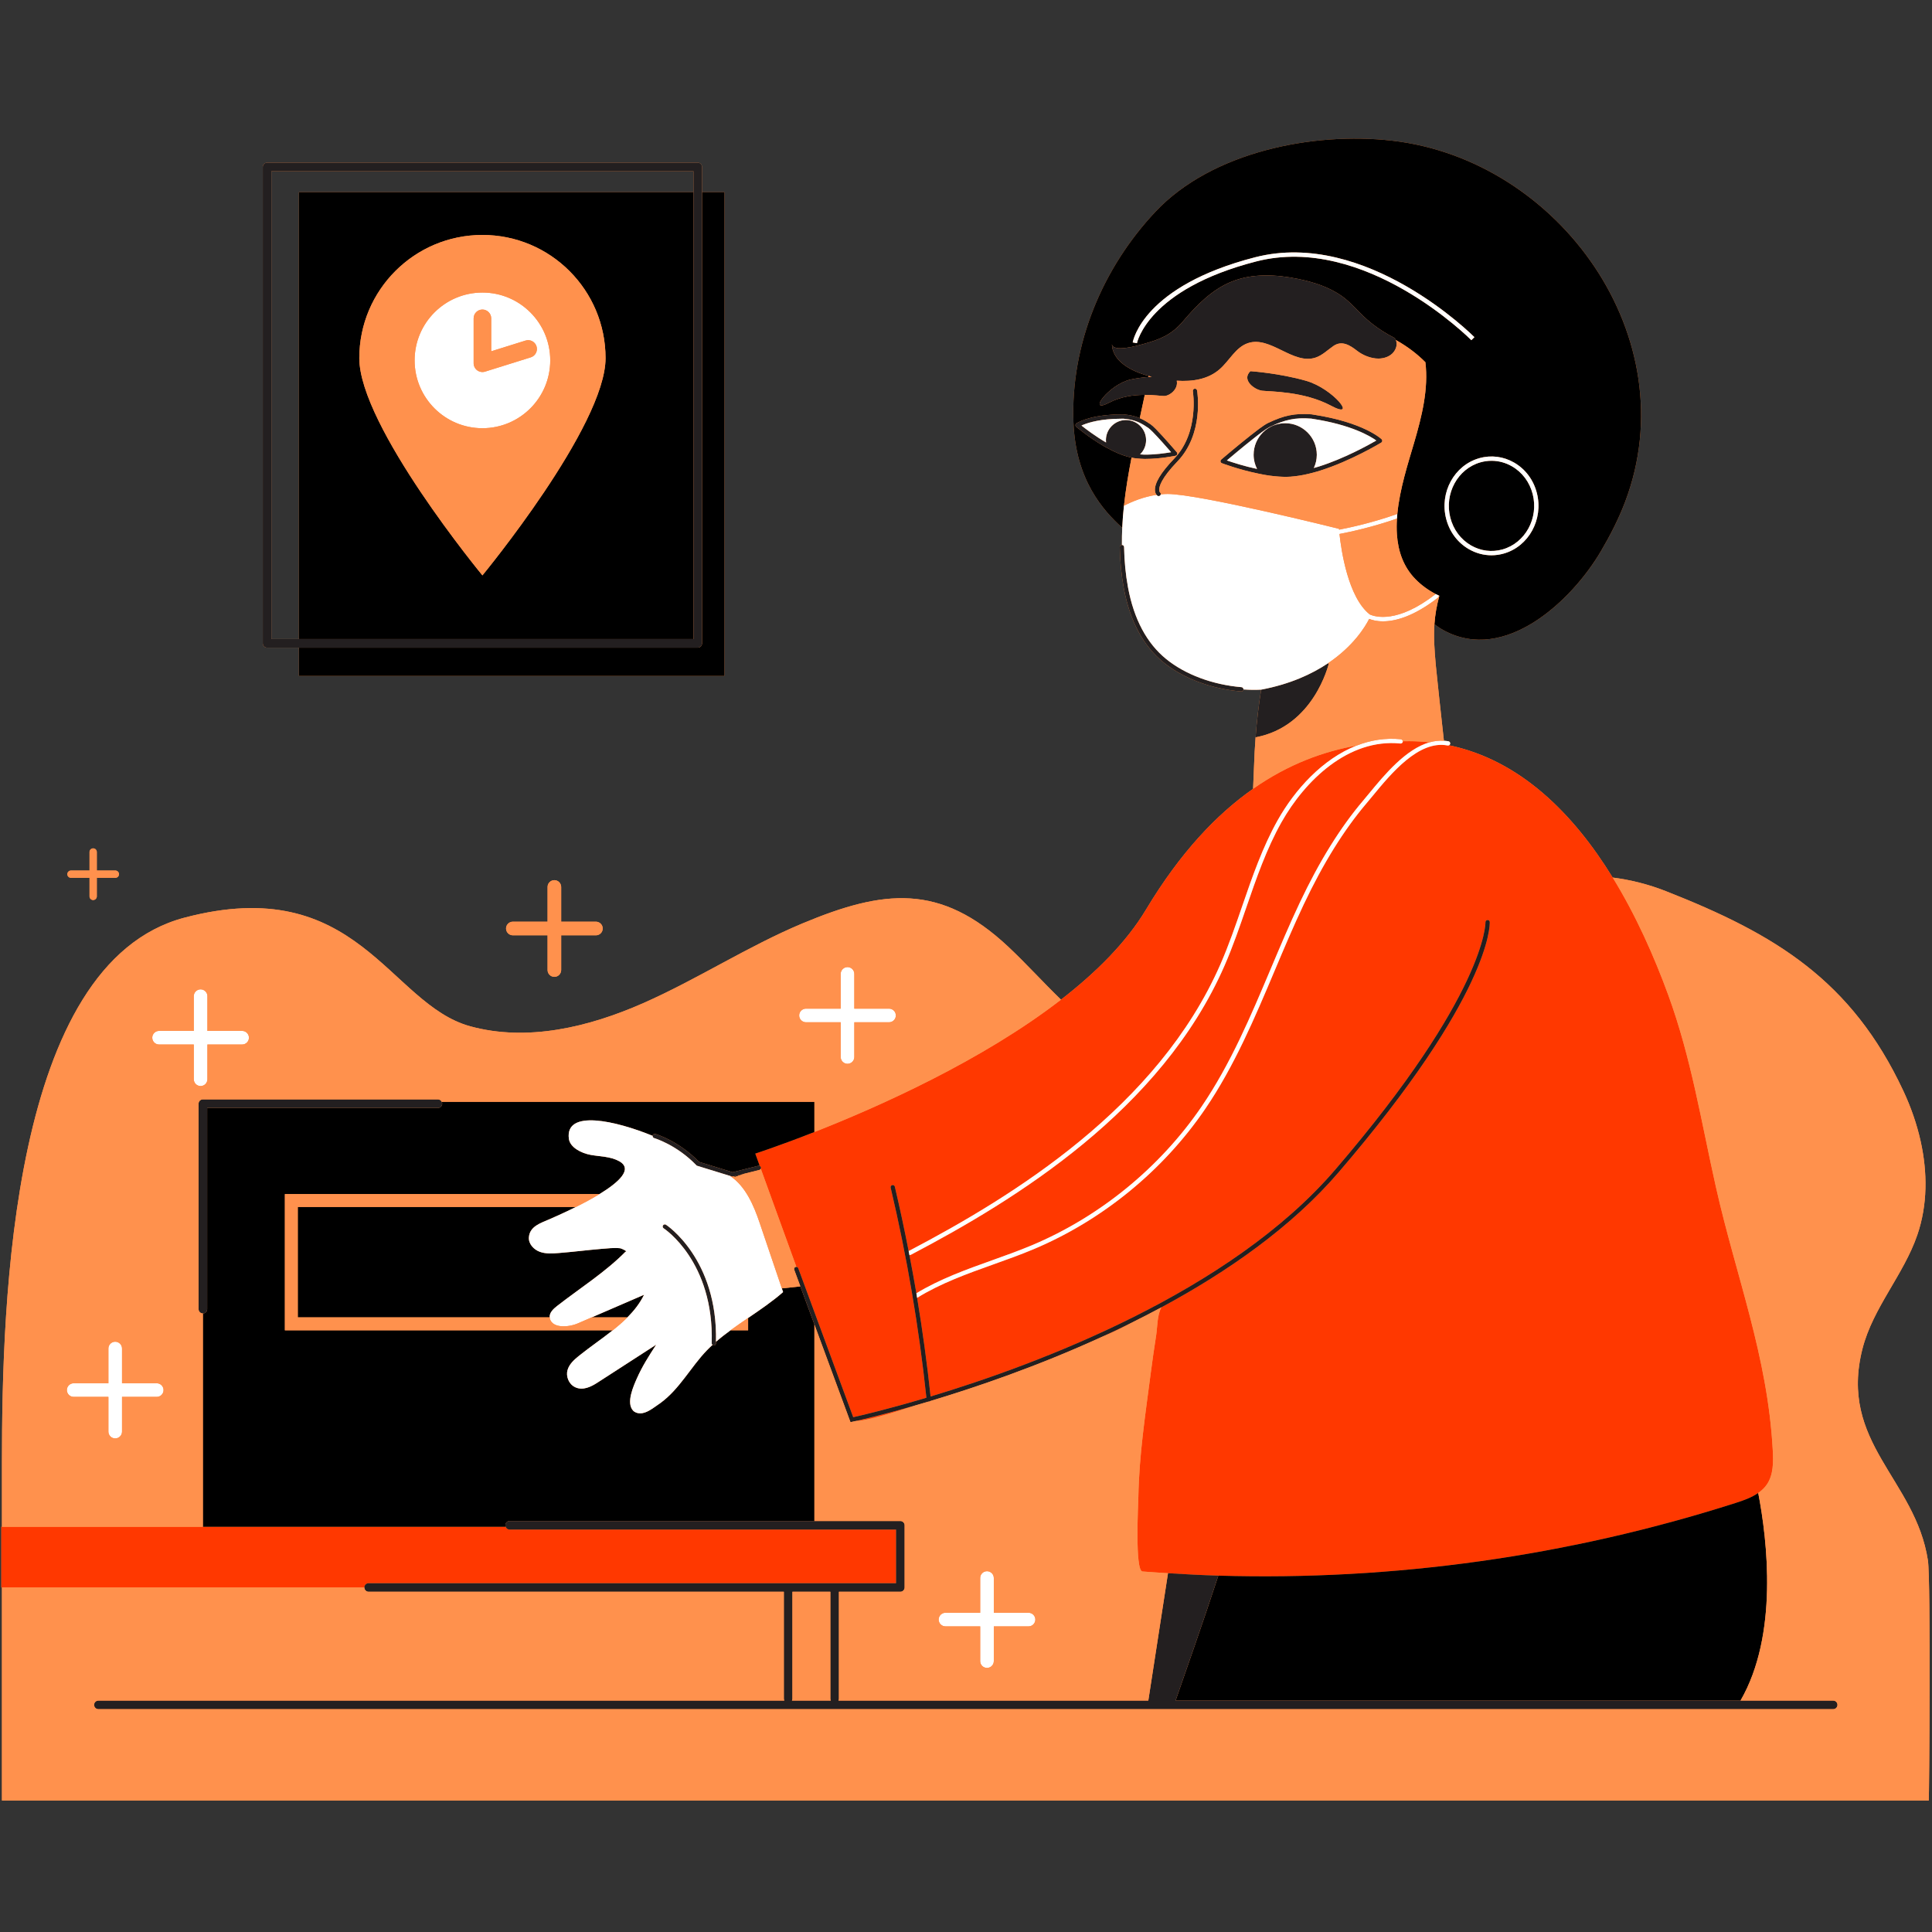 <svg xmlns="http://www.w3.org/2000/svg" xmlns:xlink="http://www.w3.org/1999/xlink" width="1080" zoomAndPan="magnify" viewBox="0 0 810 810" height="1080" preserveAspectRatio="xMidYMid meet" version="1.0"><rect x="0" y="0" width="810" height="810" fill="#333333" stroke="none"/><defs><clipPath id="id1"><path d="M 0 58 L 809 58 L 809 754.977 L 0 754.977 Z M 0 58 " clip-rule="nonzero"/></clipPath><clipPath id="id2"><path d="M 0 98 L 809 98 L 809 754.977 L 0 754.977 Z M 0 98 " clip-rule="nonzero"/></clipPath></defs><path fill="#ff914d" d="M 111.977 271.531 L 125.316 271.531 L 125.316 283.402 L 303.73 283.402 L 303.73 80.559 L 294.344 80.559 L 294.344 70.008 C 294.344 69.012 293.535 68.203 292.543 68.203 L 111.977 68.203 C 110.98 68.203 110.176 69.012 110.176 70.008 L 110.176 269.73 C 110.176 270.727 110.98 271.531 111.977 271.531 Z M 113.777 71.809 L 290.742 71.809 L 290.742 80.559 L 125.32 80.559 L 125.32 267.93 L 113.777 267.93 Z M 113.777 71.809 " fill-opacity="1" fill-rule="nonzero"/><path fill="#ff914d" d="M 232.426 409.551 C 234.004 409.551 235.277 408.27 235.277 406.695 L 235.277 392.133 L 249.836 392.133 C 251.414 392.133 252.691 390.855 252.691 389.277 C 252.691 387.703 251.41 386.422 249.836 386.422 L 235.277 386.422 L 235.277 371.863 C 235.277 370.285 234 369.008 232.426 369.008 C 230.848 369.008 229.57 370.285 229.57 371.863 L 229.57 386.422 L 215.012 386.422 C 213.434 386.422 212.16 387.703 212.16 389.277 C 212.16 390.855 213.438 392.133 215.012 392.133 L 229.57 392.133 L 229.57 406.695 C 229.57 408.273 230.848 409.551 232.426 409.551 Z M 232.426 409.551 " fill-opacity="1" fill-rule="nonzero"/><g clip-path="url(#id1)"><path fill="#ff914d" d="M 808.289 654.227 C 803.09 620.074 770.723 604.914 780.879 565.359 C 785.273 548.254 798.105 534.48 803.84 517.773 C 808.168 505.164 808.145 491.57 805.242 478.477 C 803.629 471.199 801.125 464.074 797.984 457.363 C 776.266 410.945 744.285 391.645 698.402 373.617 C 690.984 370.699 683.547 368.867 676.129 367.922 C 659.766 341.316 637.43 318.68 607.5 312.461 C 607.742 312.34 607.934 312.125 607.992 311.84 C 608.086 311.352 607.766 310.879 607.277 310.785 C 606.637 310.66 606.004 310.609 605.367 310.562 C 604.227 300.586 602.211 281.484 602 279.188 C 601.363 272.277 601.023 266.965 601.387 261.711 C 602.574 262.613 603.812 263.461 605.168 264.207 C 631.051 278.43 659.105 251.625 671.105 231.254 C 675.043 224.574 678.605 217.652 681.352 210.398 C 707.355 141.703 653.832 66.988 583.559 58.969 C 550.461 55.191 508.074 63.691 484.52 88.672 C 462.25 112.285 448.824 144.375 450.051 177.023 C 450.961 201.176 462.422 213.961 470.508 221.277 C 470.398 223.68 470.355 226.082 470.379 228.477 C 470.375 228.477 470.367 228.473 470.363 228.473 C 469.867 228.48 469.469 228.891 469.48 229.387 C 469.586 235.41 470.156 241.223 471.172 246.652 C 473.723 260.371 479.316 270.82 487.805 277.707 C 496.035 284.406 507.902 288.844 520.355 289.887 C 520.379 289.891 520.402 289.891 520.43 289.891 C 520.895 289.891 521.289 289.539 521.328 289.066 C 521.328 289.062 521.324 289.059 521.324 289.055 C 523.848 289.23 526.34 289.262 528.754 289.137 C 527.672 295.711 526.914 302.43 526.41 309.133 C 526.105 313.133 525.887 317.133 525.762 321.098 C 525.723 322.18 525.523 326.918 525.363 330.719 C 510.191 341.348 494.863 357.367 480.445 381.398 C 472.25 395.062 459.574 407.707 444.832 419.117 C 437.32 411.855 430.285 404.02 422.652 396.871 C 394.195 370.219 370.484 372.941 336.523 387.113 C 313.535 396.711 292.512 410.5 269.719 420.559 C 246.926 430.617 221.125 436.863 197.102 430.266 C 162.938 420.883 150.023 365.504 77.281 384.754 C 4.539 404.004 0.82 545.68 0.82 613.066 C 0.82 615.121 0.82 625.656 0.82 640.121 L 0.566 640.121 L 0.566 665.559 L 0.82 665.559 C 0.82 706 0.82 754.879 0.82 754.879 C 1.02 754.879 808.621 754.879 808.633 754.879 C 808.824 754.879 809.516 662.293 808.289 654.227 Z M 808.289 654.227 " fill-opacity="1" fill-rule="nonzero"/></g><path fill="#ff914d" d="M 29.762 368.031 L 37.535 368.031 L 37.535 375.809 C 37.535 376.652 38.219 377.336 39.059 377.336 C 39.902 377.336 40.586 376.652 40.586 375.809 L 40.586 368.031 L 48.359 368.031 C 49.203 368.031 49.887 367.348 49.887 366.508 C 49.887 365.664 49.203 364.98 48.359 364.98 L 40.586 364.98 L 40.586 357.203 C 40.586 356.359 39.902 355.68 39.059 355.68 C 38.219 355.68 37.535 356.359 37.535 357.203 L 37.535 364.98 L 29.762 364.98 C 28.918 364.98 28.234 365.664 28.234 366.508 C 28.234 367.348 28.918 368.031 29.762 368.031 Z M 29.762 368.031 " fill-opacity="1" fill-rule="nonzero"/><path fill="#ff3800" d="M 606.934 312.551 C 607.133 312.59 607.324 312.543 607.5 312.457 C 637.43 318.68 659.766 341.316 676.129 367.918 C 685.91 383.82 693.566 401.125 699.43 417.18 C 709.082 443.602 713.281 470.41 719.398 497.641 C 727.766 534.898 741.125 568.52 743.238 608.031 C 743.5 612.961 743.547 618.277 740.777 622.363 C 739.805 623.805 738.551 624.957 737.145 625.934 C 734.367 627.863 730.965 629.066 727.699 630.113 C 657.816 652.461 584.117 662.777 510.789 660.59 C 503.746 660.379 496.715 660.016 489.684 659.574 C 486.117 659.352 482.551 659.137 478.988 658.855 C 475.73 658.598 477.219 630.121 477.27 627.434 C 477.574 610.199 480.164 593.285 482.391 576.145 C 483.102 570.688 483.883 565.246 484.73 559.812 C 485.242 556.555 485.145 551.094 486.957 548.098 C 514.68 533.176 541.512 514.457 561.227 491.492 C 625.141 417.047 624.637 387.793 624.586 386.586 C 624.566 386.09 624.211 385.723 623.652 385.723 C 623.156 385.746 622.77 386.164 622.785 386.66 C 622.797 386.949 623.125 416.629 559.859 490.32 C 515.668 541.793 435.352 571.863 390.148 585.484 C 388.684 571.688 386.793 557.871 384.508 544.117 C 394.395 538.004 405.594 533.996 416.434 530.125 C 422.023 528.133 427.801 526.066 433.355 523.73 C 462.133 511.637 487.66 490.77 505.246 464.98 C 517.508 447.004 526.113 426.605 534.434 406.883 C 538.289 397.746 542.277 388.297 546.574 379.219 C 554.75 361.938 563.352 348.07 572.875 336.832 C 573.703 335.855 574.582 334.789 575.512 333.664 C 583.207 324.32 594.836 310.203 606.934 312.551 Z M 461.82 560.566 C 466.281 558.77 470.586 556.648 474.816 554.371 C 470.477 556.527 466.137 558.59 461.82 560.566 Z M 358.797 595.766 C 362.516 595.785 372.078 593.09 383.949 589.184 C 371.234 592.855 362.18 595 358.797 595.766 Z M 316.656 483.656 C 316.656 483.656 317.348 485.555 318.539 488.84 C 318.766 488.953 318.949 489.148 319.016 489.418 C 319.066 489.613 319.031 489.809 318.957 489.984 C 322.016 498.418 327.762 514.25 333.887 531.133 C 334.227 531.156 334.539 531.371 334.668 531.715 L 357.719 594.164 C 360.695 593.5 372.105 590.863 388.398 586.008 C 385.277 556.473 380.238 526.848 373.41 497.945 C 373.297 497.461 373.594 496.977 374.078 496.859 C 374.559 496.734 375.047 497.047 375.164 497.527 C 377.27 506.445 379.184 515.438 380.949 524.469 C 380.969 524.465 380.992 524.457 381.012 524.449 C 381.121 524.422 381.172 524.41 381.312 524.336 C 424.719 501.527 485.461 464.254 511.707 404.195 C 515.168 396.281 518.039 387.938 520.812 379.867 C 524.988 367.73 529.309 355.176 535.727 343.789 C 542.898 331.066 554.512 318.152 568.777 312.582 C 555.148 314.992 540.336 320.223 525.363 330.715 C 510.191 341.34 494.863 357.359 480.445 381.395 C 472.25 395.055 459.574 407.703 444.832 419.113 C 411.781 444.688 368.32 464.035 341.449 474.602 C 326.48 480.488 316.656 483.656 316.656 483.656 Z M 587.148 311.727 C 565.336 309.492 547.102 327.289 537.293 344.676 C 530.953 355.922 526.664 368.395 522.516 380.457 C 519.73 388.559 516.848 396.938 513.359 404.918 C 486.883 465.496 425.797 502.996 382.152 525.934 C 381.824 526.109 381.609 526.164 381.453 526.199 C 381.391 526.215 381.344 526.23 381.293 526.25 C 382.316 531.559 383.297 536.875 384.199 542.211 C 394.086 536.215 405.129 532.25 415.828 528.43 C 421.395 526.441 427.148 524.383 432.66 522.07 C 461.117 510.105 486.367 489.473 503.758 463.965 C 515.918 446.137 524.488 425.824 532.773 406.184 C 536.641 397.027 540.633 387.562 544.945 378.445 C 553.191 361.02 561.875 347.027 571.5 335.664 C 572.324 334.691 573.199 333.633 574.121 332.516 C 580.453 324.828 589.375 314.043 599.367 311.215 C 596.59 310.93 593.766 310.746 590.867 310.746 C 589.961 310.746 589.047 310.754 588.121 310.77 C 588.121 310.82 588.141 310.871 588.133 310.922 C 588.082 311.418 587.637 311.766 587.148 311.727 Z M 154.559 663.754 L 375.668 663.754 L 375.668 641.289 L 213.68 641.289 C 212.91 641.289 212.262 640.801 212.004 640.121 L 0.566 640.121 L 0.566 665.559 L 152.758 665.559 C 152.758 664.562 153.566 663.754 154.559 663.754 Z M 154.559 663.754 " fill-opacity="1" fill-rule="nonzero"/><path fill="#000000" d="M 125.32 267.93 L 290.742 267.93 L 290.742 80.559 L 125.32 80.559 Z M 202.258 98.508 C 230.77 98.508 253.879 121.629 253.879 150.145 C 253.879 178.664 202.258 241.227 202.258 241.227 C 202.258 241.227 150.641 178.664 150.641 150.145 C 150.641 121.629 173.75 98.508 202.258 98.508 Z M 294.344 269.73 L 294.344 80.559 L 303.734 80.559 L 303.734 283.402 L 125.32 283.402 L 125.32 271.531 L 292.543 271.531 C 293.539 271.531 294.344 270.727 294.344 269.73 Z M 474.395 191.855 C 471.984 191.367 469.258 190.391 466.246 188.883 C 465.324 188.434 464.414 187.941 463.504 187.449 L 462.746 187.023 C 456.441 183.328 451.266 178.992 451.211 178.949 C 450.996 178.77 450.879 178.496 450.895 178.219 C 450.906 177.938 451.051 177.68 451.281 177.52 C 451.469 177.391 455.961 174.375 466.875 173.828 C 468.023 173.773 469.25 173.738 470.52 173.738 L 471.027 173.738 C 473.773 173.984 475.848 174.453 477.855 175.312 C 478.562 172.059 479.266 168.805 479.949 165.551 C 475.543 165.551 470.059 166.168 464.977 168.832 C 455.465 173.82 464.992 161.027 474.133 159.09 C 476.629 158.562 479.133 158.238 481.473 158.043 C 481.5 157.898 481.531 157.754 481.559 157.609 C 474.246 155.629 466.277 151.461 466.156 144.082 C 466.227 148.086 477.512 144.734 479.312 144.238 C 486.402 142.285 491.164 140.418 496.078 134.613 C 501.781 127.879 508.215 121.359 516.398 118.062 C 525.129 114.547 534.98 115.059 544.203 116.941 C 550.652 118.254 557.223 120.328 562.637 124.188 C 566.539 126.969 569.512 130.773 573.094 133.922 C 575.934 136.418 579.066 138.625 582.375 140.461 C 583.809 141.262 584.727 141.473 585.207 142.543 C 590.051 145.258 594.156 148.387 597.598 151.859 C 598.973 163.047 596.105 174.605 592.891 185.555 C 590.355 194.195 586.824 204.988 585.832 215.465 C 585.77 216.117 585.719 216.77 585.676 217.422 C 585.535 219.66 585.512 221.883 585.66 224.051 C 586.148 231.07 588.34 237.602 593.434 242.816 C 595.914 245.355 598.801 247.434 601.934 249.074 C 602.352 249.289 602.789 249.473 603.211 249.672 C 603.293 249.711 603.371 249.75 603.453 249.785 C 602.285 254.117 601.648 257.906 601.383 261.711 C 602.57 262.609 603.809 263.461 605.164 264.203 C 631.047 278.43 659.102 251.625 671.102 231.254 C 675.039 224.57 678.602 217.648 681.348 210.395 C 707.352 141.699 653.828 66.984 583.555 58.969 C 550.457 55.191 508.07 63.691 484.516 88.672 C 462.246 112.281 448.82 144.375 450.047 177.023 C 450.957 201.176 462.418 213.957 470.504 221.277 C 470.648 218.191 470.887 215.105 471.223 212.023 C 471.961 205.258 473.094 198.543 474.395 191.855 Z M 644.34 206.73 C 647.152 217.746 640.918 229.117 630.441 232.082 C 628.746 232.566 627.016 232.801 625.297 232.801 C 622.027 232.801 618.793 231.938 615.855 230.25 C 611.094 227.508 607.703 222.965 606.297 217.453 C 603.484 206.438 609.719 195.066 620.195 192.102 C 625.125 190.703 630.301 191.355 634.785 193.934 C 639.543 196.676 642.938 201.219 644.34 206.73 Z M 526.223 107.863 C 572.828 95.891 617.707 140.902 618.152 141.359 L 616.867 142.621 C 616.426 142.172 572.27 97.883 526.668 109.609 C 481.246 121.281 476.715 143.652 476.672 143.879 L 474.898 143.566 C 475.066 142.602 479.543 119.859 526.223 107.863 Z M 727.699 630.109 C 730.969 629.066 734.371 627.863 737.145 625.93 C 740.988 645.875 745.629 685.422 729.719 712.98 L 492.871 712.98 C 495.945 704.227 505.418 677.152 510.789 660.59 C 584.117 662.777 657.82 652.461 727.699 630.109 Z M 211.879 639.484 C 211.879 639.711 211.93 639.922 212.004 640.121 L 85.059 640.121 L 85.059 550.676 C 86.055 550.676 86.859 549.871 86.859 548.875 L 86.859 464.516 L 183.59 464.516 C 184.582 464.516 185.391 463.711 185.391 462.715 C 185.391 462.43 185.309 462.168 185.191 461.93 L 341.449 461.93 L 341.449 474.602 C 326.48 480.488 316.656 483.656 316.656 483.656 C 316.656 483.656 317.348 485.555 318.539 488.84 C 318.355 488.746 318.141 488.707 317.922 488.762 L 307.148 491.457 L 293.09 487.129 C 284.477 478.273 275.133 475.531 274.738 475.414 C 274.266 475.273 273.762 475.555 273.625 476.035 C 273.609 476.09 273.617 476.148 273.613 476.203 C 258.184 469.891 236.883 464.98 238.496 477.418 C 238.969 481.035 243.609 483.457 247.637 484.191 C 251.66 484.926 255.934 484.828 259.566 486.824 C 265.543 490.109 259.492 495.645 251.352 500.621 L 119.438 500.621 L 119.438 557.73 L 256.898 557.73 C 252.32 561.371 247.348 564.73 242.816 568.367 C 240.73 570.043 238.652 571.902 237.934 574.414 C 237.219 576.926 238.34 580.254 241.133 581.59 C 244.383 583.141 247.824 581.391 250.473 579.68 C 258.688 574.375 266.898 569.066 275.113 563.762 C 272.164 568.289 269.234 572.875 267.047 577.832 C 265.633 581.031 262.414 588.113 265.398 591.371 C 266.129 592.172 267.242 592.535 268.324 592.551 C 271.09 592.598 273.82 590.32 276.016 588.832 C 276.352 588.605 276.684 588.371 277.008 588.133 C 285.02 582.238 289.582 573.145 296.434 566.059 C 297.16 565.305 297.926 564.578 298.703 563.859 C 298.855 563.988 299.039 564.078 299.254 564.086 C 299.262 564.086 299.27 564.086 299.281 564.086 C 299.766 564.086 300.168 563.699 300.184 563.211 C 300.191 562.98 300.184 562.758 300.191 562.527 C 302.109 560.867 304.156 559.277 306.27 557.73 L 313.652 557.73 L 313.652 552.57 C 318.77 549.078 323.898 545.602 328.316 541.711 C 328.141 541.195 327.969 540.684 327.793 540.168 L 335.555 539.328 L 341.445 555.293 L 341.445 637.691 L 213.676 637.691 C 212.684 637.684 211.879 638.492 211.879 639.484 Z M 308.223 493.398 L 307.543 493.211 L 312.062 492.082 C 310.023 492.785 308.598 493.273 308.223 493.398 Z M 263.035 552.32 L 248.07 552.32 C 255.391 549.156 262.711 545.992 270.031 542.828 C 268.289 546.395 265.855 549.492 263.035 552.32 Z M 124.844 506.023 L 241.457 506.023 C 236.277 508.605 231.797 510.535 230.48 511.117 C 226.859 512.723 222.004 514.07 221.738 518.863 C 221.586 521.551 223.805 523.91 226.336 524.828 C 228.867 525.742 231.641 525.543 234.324 525.328 C 240.273 524.859 246.172 524.098 252.113 523.598 C 254.699 523.383 257.434 523.066 260.027 523.336 C 260.516 523.387 263.453 524.777 262.246 524.777 C 254 533.184 243.07 540.133 233.582 547.516 C 231.98 548.762 230.277 550.355 230.461 552.32 L 124.844 552.32 Z M 625.34 193.184 C 628.297 193.184 631.227 193.965 633.883 195.496 C 638.219 197.992 641.312 202.141 642.598 207.176 C 645.168 217.25 639.492 227.648 629.953 230.352 C 625.496 231.613 620.809 231.023 616.754 228.688 C 612.422 226.191 609.324 222.043 608.043 217.012 C 605.473 206.934 611.145 196.539 620.688 193.836 C 622.223 193.398 623.781 193.184 625.34 193.184 Z M 625.34 193.184 " fill-opacity="1" fill-rule="nonzero"/><path fill="#231f20" d="M 510.789 660.59 C 503.75 660.379 496.715 660.016 489.688 659.574 L 481.434 712.98 L 351.523 712.98 C 351.645 712.738 351.723 712.477 351.723 712.188 L 351.723 667.359 L 377.469 667.359 C 378.461 667.359 379.27 666.555 379.27 665.559 L 379.27 639.488 C 379.27 638.492 378.461 637.688 377.469 637.688 L 213.676 637.688 C 212.684 637.688 211.875 638.492 211.875 639.488 C 211.875 639.715 211.93 639.926 212.004 640.125 C 212.262 640.805 212.906 641.289 213.676 641.289 L 375.668 641.289 L 375.668 663.758 L 154.559 663.758 C 153.566 663.758 152.758 664.562 152.758 665.559 C 152.758 666.555 153.566 667.359 154.559 667.359 L 328.629 667.359 L 328.629 712.188 C 328.629 712.477 328.711 712.738 328.832 712.98 L 41.25 712.98 C 40.258 712.98 39.449 713.785 39.449 714.781 C 39.449 715.777 40.258 716.582 41.25 716.582 L 768.57 716.582 C 769.566 716.582 770.371 715.777 770.371 714.781 C 770.371 713.785 769.566 712.98 768.57 712.98 L 492.871 712.98 C 495.945 704.227 505.414 677.148 510.789 660.59 Z M 332.23 712.188 L 332.23 667.359 L 348.125 667.359 L 348.125 712.188 C 348.125 712.477 348.207 712.738 348.324 712.977 L 332.027 712.977 C 332.148 712.738 332.23 712.477 332.23 712.188 Z M 333.887 531.133 C 334.227 531.156 334.539 531.371 334.668 531.715 L 357.719 594.164 C 360.695 593.5 372.105 590.863 388.398 586.008 C 385.277 556.473 380.238 526.848 373.41 497.945 C 373.297 497.461 373.594 496.977 374.078 496.859 C 374.559 496.734 375.047 497.047 375.164 497.527 C 377.27 506.445 379.184 515.438 380.949 524.469 C 381.066 525.062 381.18 525.656 381.297 526.25 C 382.32 531.555 383.297 536.875 384.199 542.207 C 384.309 542.844 384.402 543.48 384.508 544.117 C 386.797 557.867 388.688 571.684 390.152 585.48 C 435.352 571.859 515.672 541.789 559.863 490.316 C 623.125 416.625 622.797 386.949 622.789 386.656 C 622.77 386.16 623.156 385.742 623.652 385.719 C 624.211 385.719 624.566 386.086 624.59 386.582 C 624.641 387.789 625.141 417.043 561.227 491.488 C 541.516 514.453 514.68 533.172 486.957 548.094 C 482.922 550.266 478.871 552.355 474.816 554.367 C 470.477 556.523 466.137 558.59 461.82 560.562 C 435.074 572.801 409.258 581.621 389.973 587.41 C 389.84 587.527 389.676 587.621 389.48 587.641 C 389.449 587.645 389.418 587.645 389.387 587.645 C 389.344 587.645 389.305 587.629 389.266 587.621 C 387.43 588.172 385.66 588.688 383.949 589.184 C 371.234 592.852 362.18 594.996 358.797 595.766 C 357.922 595.961 357.406 596.074 357.328 596.09 L 356.57 596.25 L 341.449 555.289 L 335.555 539.324 L 332.977 532.336 C 332.805 531.867 333.043 531.352 333.512 531.18 C 333.633 531.133 333.762 531.121 333.887 531.133 Z M 318.539 488.84 C 318.766 488.953 318.949 489.148 319.016 489.418 C 319.066 489.613 319.031 489.809 318.957 489.984 C 318.848 490.234 318.645 490.438 318.359 490.508 L 312.062 492.082 L 307.543 493.211 L 307.098 493.324 L 306.09 493.012 L 292.117 488.711 L 291.953 488.543 C 283.629 479.898 274.336 477.172 274.242 477.145 C 273.82 477.027 273.574 476.621 273.609 476.203 C 273.617 476.145 273.609 476.09 273.625 476.031 C 273.762 475.551 274.262 475.273 274.738 475.414 C 275.133 475.527 284.477 478.273 293.086 487.125 L 307.145 491.453 L 317.922 488.758 C 318.137 488.707 318.352 488.746 318.539 488.84 Z M 300.191 562.523 C 300.184 562.754 300.191 562.977 300.184 563.207 C 300.168 563.695 299.77 564.082 299.281 564.082 C 299.273 564.082 299.266 564.082 299.254 564.082 C 299.039 564.074 298.852 563.984 298.703 563.855 C 298.504 563.684 298.371 563.438 298.383 563.152 C 299.414 528.879 278.457 515.113 278.246 514.98 C 277.824 514.711 277.703 514.156 277.969 513.738 C 278.238 513.32 278.797 513.195 279.211 513.461 C 279.434 513.602 300.949 527.742 300.191 562.523 Z M 526.41 309.129 C 526.914 302.43 527.672 295.707 528.754 289.133 C 540.844 286.828 549.941 282.652 556.73 278.094 L 557.156 278.105 C 556.957 278.699 550.832 304.555 526.41 309.129 Z M 521.324 289.051 C 521.324 289.055 521.328 289.059 521.328 289.062 C 521.289 289.535 520.895 289.887 520.43 289.887 C 520.402 289.887 520.379 289.887 520.355 289.887 C 507.902 288.84 496.035 284.402 487.805 277.703 C 479.316 270.816 473.723 260.367 471.172 246.648 C 470.156 241.215 469.586 235.406 469.48 229.383 C 469.469 228.887 469.867 228.477 470.363 228.469 C 470.367 228.469 470.375 228.473 470.379 228.473 C 470.867 228.461 471.27 228.863 471.281 229.355 C 471.387 235.277 471.945 240.984 472.941 246.32 C 475.414 259.609 480.797 269.695 488.941 276.309 C 496.902 282.785 508.406 287.078 520.508 288.094 C 520.996 288.133 521.359 288.562 521.324 289.051 Z M 486.652 207.25 C 486.629 207.387 486.582 207.52 486.496 207.641 C 486.324 207.879 486.047 208.004 485.77 208.004 C 485.578 208.004 485.383 207.945 485.219 207.828 C 485.168 207.789 485.031 207.656 484.879 207.473 C 484.621 207.152 484.309 206.617 484.227 205.727 C 483.953 202.652 486.668 198.121 492.301 192.27 C 502.867 181.297 500.141 164.18 500.113 164.008 C 500.031 163.516 500.363 163.051 500.852 162.969 C 501.34 162.902 501.805 163.215 501.891 163.707 C 502.012 164.445 504.805 181.883 493.598 193.52 C 486.902 200.477 485.969 203.945 486.008 205.395 C 486.027 206.125 486.301 206.387 486.312 206.395 C 486.598 206.602 486.707 206.93 486.652 207.25 Z M 550.754 173.848 C 550.512 173.797 550.254 173.758 549.855 173.703 C 546.215 173.438 543.387 173.57 540.688 174.121 C 540.598 174.129 540.508 174.145 540.43 174.172 C 537.77 174.723 535.039 175.707 531.574 177.363 C 530.73 177.781 529.383 178.668 527.875 179.785 C 526.789 180.586 525.586 181.512 524.324 182.523 C 518.715 186.934 512.074 192.617 512.008 192.672 C 511.77 192.879 511.656 193.199 511.707 193.512 C 511.762 193.824 511.977 194.086 512.273 194.199 C 512.344 194.227 519.352 196.891 527.375 198.523 C 527.699 198.598 528.043 198.676 528.348 198.727 C 529.688 199.008 531.031 199.242 532.344 199.422 C 535.023 199.773 537.234 199.922 539.246 199.918 C 540.359 199.918 541.578 199.836 542.863 199.676 C 545.199 199.418 547.773 198.91 550.504 198.172 C 551.527 197.898 552.57 197.609 553.59 197.277 C 566.531 193.188 578.969 185.645 579.094 185.566 C 579.332 185.422 579.488 185.172 579.516 184.891 C 579.547 184.613 579.445 184.336 579.242 184.141 C 578.938 183.859 571.543 177.051 550.754 173.848 Z M 538.82 177.43 C 531.508 177.43 525.582 183.359 525.582 190.672 C 525.582 192.809 526.109 194.82 527.02 196.602 C 521.562 195.441 516.688 193.848 514.363 193.035 C 516.52 191.207 521.27 187.219 525.441 183.934 C 526.691 182.934 527.871 182.023 528.945 181.234 C 530.352 180.191 531.637 179.344 532.363 178.984 C 535.719 177.379 538.348 176.43 540.887 175.918 C 540.902 175.918 540.914 175.914 540.926 175.91 C 540.945 175.906 540.961 175.902 540.98 175.898 C 543.531 175.371 546.23 175.246 549.746 175.508 C 549.953 175.539 550.168 175.57 550.422 175.621 C 566.539 178.105 574.449 182.848 577.023 184.695 C 573.707 186.613 563.531 192.246 553.039 195.566 C 552.305 195.801 551.566 196.004 550.828 196.207 C 551.617 194.52 552.07 192.652 552.07 190.676 C 552.074 183.359 546.133 177.43 538.82 177.43 Z M 476.328 192.184 L 476.91 192.234 C 477.777 192.328 478.68 192.363 479.602 192.402 C 479.844 192.406 480.09 192.406 480.332 192.406 C 486.512 192.406 492.613 191.125 492.883 191.066 C 493.191 191 493.445 190.777 493.547 190.477 C 493.648 190.176 493.586 189.84 493.379 189.602 C 493.324 189.535 487.895 183.195 484.594 179.855 C 483.602 178.863 482.918 178.25 482.453 177.934 C 481.785 177.473 481.191 177.078 480.609 176.73 C 479.668 176.16 478.766 175.699 477.852 175.309 C 475.848 174.453 473.773 173.984 471.023 173.734 L 470.52 173.734 C 469.246 173.734 468.023 173.773 466.871 173.828 C 455.957 174.375 451.465 177.387 451.281 177.516 C 451.047 177.676 450.902 177.934 450.891 178.215 C 450.879 178.496 450.996 178.766 451.211 178.949 C 451.262 178.992 456.438 183.328 462.742 187.02 L 463.504 187.445 C 464.414 187.938 465.324 188.43 466.246 188.883 C 469.254 190.387 471.98 191.363 474.391 191.852 C 474.699 191.914 475.02 192 475.312 192.043 C 475.625 192.102 475.934 192.137 476.328 192.184 Z M 470.523 175.539 L 470.945 175.535 C 474.609 175.871 476.895 176.586 479.684 178.277 C 480.242 178.609 480.801 178.977 481.438 179.418 C 481.801 179.664 482.438 180.242 483.32 181.125 C 485.715 183.547 489.266 187.598 490.996 189.59 C 488.68 189.992 484.043 190.668 479.66 190.602 C 479.098 190.578 478.547 190.535 477.992 190.5 C 479.543 188.98 480.504 186.875 480.504 184.531 C 480.504 179.863 476.738 176.098 472.074 176.098 C 467.426 176.098 463.664 179.863 463.664 184.531 C 463.664 184.863 463.688 185.184 463.723 185.504 L 463.652 185.465 C 459.141 182.82 455.215 179.836 453.418 178.414 C 455.285 177.547 459.582 175.996 466.965 175.629 C 468.086 175.574 469.277 175.539 470.523 175.539 Z M 524.242 155.617 C 524.242 155.617 536.273 156.41 547.625 159.664 C 558.98 162.918 569.508 176.223 558.051 170.102 C 546.598 163.98 532.441 164.203 529.195 163.816 C 525.945 163.434 520.359 159.281 524.242 155.617 Z M 479.949 165.551 C 475.543 165.551 470.059 166.168 464.98 168.832 C 455.469 173.82 464.992 161.027 474.133 159.09 C 476.629 158.562 479.137 158.238 481.473 158.043 C 481.949 158.004 482.414 157.969 482.871 157.941 C 482.438 157.836 482 157.727 481.559 157.609 C 474.246 155.629 466.281 151.461 466.16 144.082 C 466.227 148.086 477.512 144.734 479.316 144.238 C 486.402 142.285 491.168 140.418 496.082 134.613 C 501.781 127.879 508.215 121.359 516.402 118.062 C 525.133 114.547 534.984 115.059 544.207 116.941 C 550.656 118.254 557.227 120.328 562.641 124.188 C 566.543 126.969 569.516 130.773 573.094 133.922 C 575.938 136.418 579.07 138.625 582.375 140.461 C 583.812 141.262 584.73 141.473 585.211 142.543 C 585.336 142.82 585.438 143.145 585.504 143.566 C 585.77 145.277 584.906 147.121 583.676 148.273 C 582.176 149.676 580.07 150.301 578.012 150.336 C 574.906 150.387 571.395 148.973 568.965 147.07 C 566.113 144.848 562.672 142.566 559.078 145.039 C 556.609 146.734 554.422 148.965 551.586 149.918 C 542.168 153.086 532.684 140.73 523.25 143.852 C 518.074 145.562 515.461 151.219 511.352 154.801 C 506.477 159.055 499.969 160.055 493.359 159.617 C 494.121 163.27 490.234 166.055 488.012 166.031 C 486.816 166.02 483.793 165.551 479.949 165.551 Z M 85.059 550.676 C 84.066 550.676 83.258 549.871 83.258 548.875 L 83.258 462.715 C 83.258 461.719 84.066 460.914 85.059 460.914 L 183.59 460.914 C 184.301 460.914 184.898 461.332 185.191 461.93 C 185.312 462.168 185.391 462.43 185.391 462.715 C 185.391 463.711 184.582 464.516 183.59 464.516 L 86.859 464.516 L 86.859 548.875 C 86.859 549.871 86.055 550.676 85.059 550.676 Z M 111.977 271.531 L 292.543 271.531 C 293.535 271.531 294.344 270.727 294.344 269.73 L 294.344 70.008 C 294.344 69.012 293.535 68.203 292.543 68.203 L 111.977 68.203 C 110.98 68.203 110.176 69.012 110.176 70.008 L 110.176 269.73 C 110.176 270.727 110.98 271.531 111.977 271.531 Z M 113.777 71.809 L 290.742 71.809 L 290.742 267.93 L 113.777 267.93 Z M 113.777 71.809 " fill-opacity="1" fill-rule="nonzero"/><path fill="#ffffff" d="M 476.676 143.879 L 474.902 143.566 C 475.07 142.605 479.543 119.859 526.223 107.863 C 572.828 95.891 617.707 140.906 618.152 141.359 L 616.871 142.625 C 616.43 142.172 572.273 97.887 526.672 109.609 C 481.246 121.281 476.715 143.652 476.676 143.879 Z M 306.09 493.012 L 292.117 488.711 L 291.953 488.543 C 283.629 479.898 274.336 477.172 274.242 477.145 C 273.82 477.027 273.574 476.625 273.609 476.203 C 258.184 469.887 236.879 464.977 238.496 477.414 C 238.969 481.035 243.605 483.453 247.633 484.191 C 251.66 484.922 255.93 484.824 259.566 486.824 C 265.543 490.109 259.488 495.645 251.352 500.621 C 248.172 502.562 244.684 504.422 241.461 506.027 C 236.277 508.605 231.801 510.539 230.484 511.121 C 226.859 512.727 222.004 514.074 221.738 518.867 C 221.59 521.555 223.805 523.914 226.336 524.832 C 228.867 525.746 231.645 525.547 234.328 525.332 C 240.277 524.863 246.172 524.098 252.117 523.602 C 254.703 523.387 257.434 523.07 260.027 523.34 C 260.516 523.391 263.453 524.781 262.246 524.781 C 254.004 533.188 243.07 540.137 233.582 547.52 C 231.98 548.766 230.281 550.359 230.461 552.324 C 230.477 552.504 230.484 552.68 230.535 552.863 C 231.629 556.977 238.363 556.52 242.273 554.828 C 244.207 553.996 246.137 553.16 248.07 552.324 C 255.391 549.16 262.711 545.996 270.031 542.832 C 268.289 546.398 265.855 549.492 263.035 552.324 C 261.141 554.23 259.062 556.012 256.898 557.73 C 252.32 561.367 247.348 564.727 242.816 568.367 C 240.73 570.043 238.652 571.902 237.938 574.414 C 237.219 576.926 238.34 580.254 241.133 581.586 C 244.383 583.137 247.824 581.387 250.473 579.676 C 258.688 574.371 266.898 569.062 275.113 563.758 C 272.164 568.285 269.234 572.875 267.047 577.832 C 265.633 581.031 262.414 588.109 265.398 591.371 C 266.129 592.168 267.242 592.531 268.324 592.551 C 271.09 592.594 273.82 590.32 276.016 588.832 C 276.352 588.602 276.684 588.371 277.008 588.129 C 285.02 582.234 289.582 573.141 296.434 566.055 C 297.16 565.305 297.926 564.578 298.703 563.859 C 298.504 563.688 298.371 563.441 298.383 563.156 C 299.414 528.883 278.457 515.117 278.246 514.984 C 277.824 514.715 277.703 514.156 277.969 513.738 C 278.238 513.32 278.797 513.199 279.211 513.465 C 279.434 513.605 300.949 527.746 300.191 562.527 C 302.109 560.863 304.156 559.277 306.27 557.73 C 308.672 555.973 311.16 554.266 313.652 552.566 C 318.77 549.074 323.898 545.598 328.316 541.707 C 328.141 541.195 327.969 540.68 327.793 540.168 C 324.684 530.988 321.574 521.805 318.465 512.625 C 316.043 505.469 312.641 497.363 306.09 493.012 Z M 574.031 259.48 C 575.176 259.941 577.105 260.496 579.82 260.496 C 584.871 260.496 592.602 258.578 602.891 250.57 C 603.176 250.352 603.281 250 603.211 249.672 C 602.789 249.473 602.352 249.289 601.934 249.074 C 601.887 249.098 601.832 249.113 601.785 249.148 C 585.91 261.5 576.539 258.625 574.312 257.629 C 565.133 250.453 562.289 230.469 561.586 223.871 C 566.348 222.961 575.672 220.93 585.676 217.422 C 585.715 216.77 585.77 216.117 585.828 215.465 C 575.781 219.051 566.285 221.137 561.414 222.07 C 561.395 221.844 561.387 221.715 561.387 221.715 C 561.387 221.715 502.906 207.105 489.559 207.105 C 488.574 207.105 487.609 207.16 486.648 207.25 C 486.625 207.387 486.582 207.52 486.496 207.641 C 486.32 207.879 486.047 208.004 485.766 208.004 C 485.578 208.004 485.383 207.945 485.219 207.828 C 485.164 207.789 485.027 207.656 484.879 207.473 C 479.57 208.25 474.793 210.188 471.223 212.023 C 470.887 215.105 470.648 218.191 470.504 221.277 C 470.395 223.676 470.352 226.078 470.375 228.473 C 470.867 228.461 471.266 228.863 471.277 229.355 C 471.383 235.281 471.941 240.988 472.938 246.324 C 475.41 259.609 480.793 269.699 488.938 276.309 C 496.898 282.785 508.402 287.082 520.504 288.098 C 520.992 288.137 521.355 288.562 521.324 289.055 C 523.848 289.23 526.34 289.262 528.75 289.137 C 540.84 286.832 549.941 282.656 556.73 278.098 C 567.43 270.91 572.359 262.781 574.031 259.48 Z M 553.043 195.562 C 563.539 192.246 573.711 186.609 577.031 184.695 C 574.453 182.844 566.543 178.105 550.426 175.617 C 550.176 175.566 549.957 175.539 549.754 175.508 C 546.238 175.246 543.539 175.371 540.984 175.898 C 540.965 175.902 540.945 175.906 540.93 175.906 C 540.918 175.91 540.902 175.914 540.895 175.918 C 538.352 176.43 535.723 177.379 532.367 178.98 C 531.641 179.344 530.359 180.188 528.949 181.234 C 527.875 182.023 526.695 182.93 525.445 183.934 C 521.273 187.215 516.527 191.207 514.367 193.035 C 516.695 193.848 521.57 195.438 527.023 196.602 C 526.117 194.816 525.586 192.809 525.586 190.672 C 525.586 183.355 531.512 177.43 538.824 177.43 C 546.137 177.43 552.082 183.355 552.082 190.672 C 552.082 192.648 551.629 194.52 550.836 196.203 C 551.57 196 552.309 195.801 553.043 195.562 Z M 463.648 185.465 L 463.719 185.504 C 463.684 185.184 463.66 184.859 463.66 184.531 C 463.66 179.863 467.422 176.098 472.07 176.098 C 476.734 176.098 480.5 179.863 480.5 184.531 C 480.5 186.875 479.539 188.98 477.992 190.5 C 478.543 190.535 479.094 190.578 479.656 190.602 C 484.039 190.668 488.676 189.992 490.992 189.59 C 489.262 187.598 485.711 183.547 483.316 181.125 C 482.434 180.242 481.797 179.664 481.434 179.418 C 480.797 178.977 480.238 178.609 479.68 178.277 C 476.891 176.586 474.609 175.867 470.941 175.535 L 470.52 175.539 C 469.273 175.539 468.082 175.574 466.961 175.629 C 459.578 176 455.277 177.547 453.414 178.414 C 455.215 179.84 459.137 182.82 463.648 185.465 Z M 65.711 579.938 L 51.156 579.938 L 51.156 565.375 C 51.156 563.797 49.879 562.52 48.301 562.52 C 46.727 562.52 45.445 563.801 45.445 565.375 L 45.445 579.938 L 30.891 579.938 C 29.312 579.938 28.035 581.215 28.035 582.793 C 28.035 584.367 29.316 585.648 30.891 585.648 L 45.445 585.648 L 45.445 600.207 C 45.445 601.785 46.727 603.062 48.301 603.062 C 49.879 603.062 51.156 601.785 51.156 600.207 L 51.156 585.648 L 65.711 585.648 C 67.289 585.648 68.566 584.367 68.566 582.793 C 68.566 581.215 67.289 579.938 65.711 579.938 Z M 337.91 428.59 L 352.469 428.59 L 352.469 443.152 C 352.469 444.73 353.746 446.008 355.324 446.008 C 356.898 446.008 358.176 444.727 358.176 443.152 L 358.176 428.59 L 372.734 428.59 C 374.312 428.59 375.59 427.312 375.59 425.734 C 375.59 424.156 374.309 422.879 372.734 422.879 L 358.176 422.879 L 358.176 408.316 C 358.176 406.738 356.898 405.461 355.324 405.461 C 353.746 405.461 352.469 406.742 352.469 408.316 L 352.469 422.879 L 337.91 422.879 C 336.332 422.879 335.059 424.156 335.059 425.734 C 335.059 427.312 336.332 428.59 337.91 428.59 Z M 431.215 676.156 L 416.66 676.156 L 416.66 661.594 C 416.66 660.016 415.383 658.738 413.805 658.738 C 412.23 658.738 410.949 660.016 410.949 661.594 L 410.949 676.156 L 396.395 676.156 C 394.816 676.156 393.539 677.434 393.539 679.012 C 393.539 680.586 394.82 681.867 396.395 681.867 L 410.949 681.867 L 410.949 696.426 C 410.949 698.004 412.23 699.281 413.805 699.281 C 415.383 699.281 416.66 698.004 416.66 696.426 L 416.66 681.867 L 431.215 681.867 C 432.793 681.867 434.07 680.586 434.07 679.012 C 434.07 677.434 432.793 676.156 431.215 676.156 Z M 86.957 452.477 L 86.957 437.918 L 101.512 437.918 C 103.09 437.918 104.367 436.637 104.367 435.062 C 104.367 433.484 103.09 432.207 101.512 432.207 L 86.957 432.207 L 86.957 417.645 C 86.957 416.066 85.676 414.789 84.102 414.789 C 82.523 414.789 81.246 416.07 81.246 417.645 L 81.246 432.207 L 66.691 432.207 C 65.113 432.207 63.836 433.484 63.836 435.062 C 63.836 436.637 65.113 437.918 66.691 437.918 L 81.246 437.918 L 81.246 452.477 C 81.246 454.055 82.527 455.332 84.102 455.332 C 85.676 455.332 86.957 454.055 86.957 452.477 Z M 634.785 193.934 C 639.543 196.676 642.938 201.219 644.344 206.73 C 647.152 217.746 640.918 229.117 630.441 232.082 C 628.746 232.566 627.016 232.801 625.301 232.801 C 622.031 232.801 618.793 231.938 615.859 230.25 C 611.098 227.508 607.703 222.965 606.297 217.453 C 603.484 206.438 609.723 195.066 620.199 192.102 C 625.125 190.703 630.305 191.355 634.785 193.934 Z M 633.883 195.496 C 631.227 193.965 628.297 193.184 625.34 193.184 C 623.785 193.184 622.223 193.398 620.688 193.832 C 611.145 196.535 605.473 206.93 608.043 217.008 C 609.324 222.043 612.422 226.191 616.754 228.688 C 620.809 231.02 625.496 231.609 629.953 230.348 C 639.492 227.645 645.168 217.246 642.598 207.172 C 641.312 202.141 638.219 197.992 633.883 195.496 Z M 381.453 526.199 C 381.609 526.164 381.824 526.105 382.152 525.934 C 425.797 503 486.883 465.496 513.359 404.918 C 516.848 396.938 519.73 388.559 522.516 380.457 C 526.664 368.395 530.953 355.922 537.293 344.676 C 547.102 327.289 565.332 309.492 587.148 311.727 C 587.637 311.766 588.086 311.418 588.137 310.922 C 588.141 310.867 588.125 310.82 588.121 310.77 C 588.094 310.34 587.773 309.977 587.332 309.934 C 580.789 309.27 574.562 310.324 568.777 312.586 C 554.512 318.156 542.902 331.07 535.727 343.793 C 529.309 355.18 524.988 367.734 520.816 379.871 C 518.039 387.941 515.168 396.285 511.711 404.199 C 485.461 464.258 424.719 501.527 381.312 524.34 C 381.176 524.414 381.121 524.43 381.016 524.453 C 380.996 524.461 380.973 524.469 380.953 524.473 C 381.066 525.066 381.184 525.66 381.297 526.254 C 381.344 526.23 381.391 526.215 381.453 526.199 Z M 599.367 311.215 C 589.375 314.043 580.457 324.828 574.121 332.512 C 573.199 333.633 572.324 334.691 571.5 335.664 C 561.875 347.023 553.191 361.02 544.945 378.445 C 540.633 387.559 536.641 397.023 532.773 406.18 C 524.484 425.824 515.918 446.133 503.758 463.965 C 486.367 489.469 461.117 510.105 432.66 522.066 C 427.148 524.383 421.395 526.441 415.828 528.426 C 405.129 532.25 394.086 536.211 384.199 542.207 C 384.309 542.844 384.402 543.48 384.508 544.117 C 394.395 538 405.594 533.992 416.434 530.121 C 422.023 528.129 427.801 526.062 433.355 523.727 C 462.133 511.633 487.66 490.766 505.246 464.977 C 517.508 447 526.113 426.602 534.434 406.879 C 538.289 397.742 542.277 388.293 546.574 379.215 C 554.75 361.934 563.352 348.066 572.875 336.828 C 573.703 335.852 574.582 334.785 575.512 333.66 C 583.207 324.32 594.836 310.203 606.934 312.551 C 607.133 312.59 607.324 312.543 607.5 312.457 C 607.742 312.336 607.934 312.125 607.988 311.84 C 608.082 311.352 607.762 310.879 607.277 310.785 C 606.633 310.66 606 310.609 605.363 310.562 C 603.332 310.418 601.328 310.66 599.367 311.215 Z M 202.258 179.531 C 186.559 179.531 173.828 166.797 173.828 151.09 C 173.828 135.387 186.559 122.652 202.258 122.652 C 217.961 122.652 230.691 135.387 230.691 151.09 C 230.691 166.801 217.965 179.531 202.258 179.531 Z M 202.258 155.98 C 202.629 155.98 203 155.922 203.359 155.812 L 222.52 149.82 C 224.465 149.215 225.547 147.148 224.938 145.203 C 224.332 143.266 222.273 142.168 220.324 142.785 L 205.941 147.281 L 205.941 133.465 C 205.941 131.434 204.293 129.781 202.258 129.781 C 200.223 129.781 198.574 131.43 198.574 133.465 L 198.574 152.293 C 198.574 153.465 199.129 154.566 200.074 155.262 C 200.719 155.734 201.484 155.98 202.258 155.98 Z M 202.258 155.98 " fill-opacity="1" fill-rule="nonzero"/><g clip-path="url(#id2)"><path fill="#ff914d" d="M 808.633 754.879 C 808.621 754.879 1.02 754.879 0.82 754.879 C 0.82 754.879 0.82 705.996 0.82 665.559 L 152.758 665.559 C 152.758 666.555 153.566 667.359 154.559 667.359 L 328.629 667.359 L 328.629 712.188 C 328.629 712.477 328.711 712.734 328.832 712.977 L 41.25 712.977 C 40.258 712.977 39.449 713.781 39.449 714.781 C 39.449 715.777 40.258 716.582 41.25 716.582 L 768.57 716.582 C 769.566 716.582 770.371 715.777 770.371 714.781 C 770.371 713.781 769.566 712.977 768.57 712.977 L 729.719 712.977 C 745.629 685.422 740.988 645.875 737.145 625.93 C 738.551 624.949 739.805 623.801 740.777 622.363 C 743.547 618.273 743.504 612.957 743.238 608.027 C 741.125 568.516 727.766 534.895 719.398 497.641 C 713.281 470.406 709.082 443.598 699.43 417.176 C 693.566 401.121 685.91 383.816 676.129 367.914 C 683.547 368.859 690.984 370.695 698.398 373.609 C 744.285 391.637 776.266 410.941 797.98 457.355 C 801.121 464.07 803.625 471.191 805.238 478.473 C 808.141 491.562 808.164 505.16 803.84 517.77 C 798.105 534.473 785.273 548.25 780.879 565.355 C 770.719 604.906 803.09 620.07 808.285 654.223 C 809.516 662.293 808.824 754.879 808.633 754.879 Z M 85.059 640.121 L 0.82 640.121 C 0.82 625.656 0.82 615.121 0.82 613.066 C 0.82 545.68 4.539 404.004 77.281 384.754 C 150.023 365.504 162.938 420.879 197.105 430.266 C 221.125 436.859 246.93 430.613 269.719 420.555 C 292.512 410.5 313.535 396.707 336.523 387.113 C 370.484 372.938 394.195 370.219 422.652 396.867 C 430.289 404.02 437.32 411.852 444.836 419.117 C 411.781 444.691 368.324 464.039 341.449 474.605 L 341.449 461.93 L 185.195 461.93 C 184.902 461.336 184.301 460.914 183.59 460.914 L 85.059 460.914 C 84.066 460.914 83.258 461.719 83.258 462.715 L 83.258 548.879 C 83.258 549.875 84.066 550.68 85.059 550.68 Z M 335.055 425.734 C 335.055 427.312 336.332 428.59 337.91 428.59 L 352.465 428.59 L 352.465 443.152 C 352.465 444.73 353.746 446.008 355.32 446.008 C 356.898 446.008 358.176 444.727 358.176 443.152 L 358.176 428.59 L 372.73 428.59 C 374.309 428.59 375.586 427.312 375.586 425.734 C 375.586 424.156 374.309 422.879 372.73 422.879 L 358.176 422.879 L 358.176 408.316 C 358.176 406.738 356.898 405.461 355.32 405.461 C 353.746 405.461 352.465 406.742 352.465 408.316 L 352.465 422.879 L 337.91 422.879 C 336.332 422.879 335.055 424.156 335.055 425.734 Z M 68.57 582.793 C 68.57 581.215 67.289 579.938 65.715 579.938 L 51.16 579.938 L 51.16 565.375 C 51.16 563.797 49.879 562.52 48.305 562.52 C 46.727 562.52 45.449 563.801 45.449 565.375 L 45.449 579.938 L 30.891 579.938 C 29.316 579.938 28.039 581.215 28.039 582.793 C 28.039 584.367 29.316 585.648 30.891 585.648 L 45.449 585.648 L 45.449 600.207 C 45.449 601.785 46.727 603.062 48.305 603.062 C 49.879 603.062 51.16 601.785 51.16 600.207 L 51.16 585.648 L 65.715 585.648 C 67.289 585.648 68.57 584.371 68.57 582.793 Z M 84.102 455.332 C 85.676 455.332 86.953 454.055 86.953 452.477 L 86.953 437.918 L 101.512 437.918 C 103.09 437.918 104.367 436.637 104.367 435.062 C 104.367 433.484 103.086 432.207 101.512 432.207 L 86.953 432.207 L 86.953 417.645 C 86.953 416.066 85.676 414.789 84.102 414.789 C 82.523 414.789 81.246 416.07 81.246 417.645 L 81.246 432.207 L 66.688 432.207 C 65.109 432.207 63.836 433.484 63.836 435.062 C 63.836 436.637 65.113 437.918 66.688 437.918 L 81.246 437.918 L 81.246 452.477 C 81.246 454.055 82.523 455.332 84.102 455.332 Z M 474.816 554.371 C 478.871 552.359 482.922 550.27 486.957 548.098 C 485.145 551.094 485.242 556.555 484.734 559.812 C 483.883 565.246 483.102 570.688 482.395 576.145 C 480.168 593.285 477.574 610.199 477.27 627.434 C 477.223 630.121 475.734 658.598 478.992 658.855 C 482.555 659.137 486.121 659.352 489.688 659.574 L 481.434 712.98 L 351.523 712.98 C 351.645 712.738 351.723 712.477 351.723 712.188 L 351.723 667.359 L 377.469 667.359 C 378.461 667.359 379.27 666.555 379.27 665.559 L 379.27 639.488 C 379.27 638.492 378.461 637.688 377.469 637.688 L 341.445 637.688 L 341.445 555.289 L 356.566 596.254 L 357.328 596.094 C 357.406 596.074 357.922 595.965 358.797 595.766 C 362.516 595.785 372.074 593.09 383.949 589.184 C 385.656 588.691 387.426 588.176 389.262 587.625 C 389.305 587.629 389.344 587.648 389.387 587.648 C 389.418 587.648 389.449 587.645 389.48 587.641 C 389.676 587.621 389.836 587.531 389.973 587.41 C 409.258 581.621 435.07 572.805 461.816 560.566 C 466.281 558.77 470.586 556.648 474.816 554.371 Z M 434.07 679.012 C 434.07 677.434 432.793 676.156 431.215 676.156 L 416.66 676.156 L 416.66 661.594 C 416.66 660.016 415.383 658.738 413.805 658.738 C 412.23 658.738 410.949 660.016 410.949 661.594 L 410.949 676.156 L 396.395 676.156 C 394.816 676.156 393.539 677.434 393.539 679.012 C 393.539 680.586 394.82 681.867 396.395 681.867 L 410.949 681.867 L 410.949 696.426 C 410.949 698.004 412.23 699.281 413.805 699.281 C 415.383 699.281 416.66 698.004 416.66 696.426 L 416.66 681.867 L 431.215 681.867 C 432.793 681.867 434.07 680.59 434.07 679.012 Z M 348.125 712.188 L 348.125 667.359 L 332.23 667.359 L 332.23 712.188 C 332.23 712.477 332.148 712.738 332.027 712.977 L 348.324 712.977 C 348.203 712.738 348.125 712.477 348.125 712.188 Z M 248.07 552.32 C 246.137 553.156 244.203 553.992 242.273 554.824 C 238.363 556.516 231.629 556.973 230.535 552.859 C 230.484 552.676 230.477 552.5 230.461 552.32 L 124.844 552.32 L 124.844 506.023 L 241.457 506.023 C 244.68 504.418 248.172 502.559 251.348 500.617 L 119.438 500.617 L 119.438 557.727 L 256.898 557.727 C 259.062 556.008 261.137 554.227 263.035 552.32 Z M 313.652 557.727 L 313.652 552.562 C 311.16 554.266 308.672 555.969 306.27 557.727 Z M 318.359 490.508 L 312.062 492.082 C 310.023 492.785 308.598 493.273 308.223 493.398 L 307.543 493.211 L 307.098 493.324 L 306.09 493.012 C 312.645 497.363 316.043 505.469 318.465 512.621 C 321.574 521.805 324.684 530.984 327.793 540.164 L 335.555 539.324 L 332.977 532.336 C 332.801 531.867 333.043 531.352 333.508 531.18 C 333.633 531.133 333.762 531.117 333.887 531.129 C 327.762 514.25 322.016 498.414 318.957 489.98 C 318.848 490.234 318.641 490.438 318.359 490.508 Z M 587.332 309.934 C 587.773 309.977 588.09 310.34 588.121 310.77 C 589.043 310.754 589.961 310.742 590.867 310.742 C 593.766 310.742 596.59 310.93 599.367 311.215 C 601.328 310.66 603.332 310.418 605.363 310.562 C 604.227 300.586 602.207 281.484 601.996 279.184 C 601.363 272.273 601.023 266.965 601.387 261.711 C 601.648 257.906 602.285 254.117 603.453 249.785 C 603.371 249.75 603.293 249.711 603.215 249.672 C 603.281 250 603.176 250.352 602.895 250.57 C 592.605 258.578 584.871 260.496 579.824 260.496 C 577.109 260.496 575.176 259.941 574.031 259.48 C 572.363 262.777 567.43 270.91 556.734 278.094 L 557.156 278.105 C 556.957 278.699 550.836 304.555 526.414 309.129 C 526.105 313.129 525.891 317.129 525.766 321.094 C 525.723 322.176 525.523 326.914 525.363 330.715 C 540.336 320.227 555.148 314.992 568.777 312.586 C 574.562 310.324 580.785 309.27 587.332 309.934 Z M 585.832 215.461 C 575.781 219.047 566.289 221.133 561.414 222.066 C 561.398 221.84 561.387 221.715 561.387 221.715 C 561.387 221.715 502.906 207.102 489.562 207.102 C 488.578 207.102 487.609 207.16 486.652 207.25 C 486.707 206.93 486.598 206.598 486.316 206.395 C 486.301 206.383 486.031 206.125 486.012 205.391 C 485.973 203.945 486.902 200.477 493.602 193.52 C 504.809 181.883 502.016 164.441 501.891 163.707 C 501.809 163.215 501.34 162.898 500.855 162.969 C 500.367 163.051 500.035 163.516 500.117 164.004 C 500.145 164.176 502.867 181.297 492.305 192.27 C 486.668 198.121 483.953 202.648 484.23 205.727 C 484.309 206.617 484.621 207.152 484.883 207.469 C 479.578 208.25 474.797 210.188 471.23 212.02 C 471.965 205.258 473.098 198.543 474.398 191.852 C 474.703 191.914 475.023 192 475.32 192.043 C 475.629 192.098 475.938 192.137 476.332 192.18 L 476.914 192.234 C 477.781 192.324 478.684 192.363 479.605 192.402 C 479.848 192.406 480.094 192.406 480.332 192.406 C 486.516 192.406 492.617 191.121 492.887 191.066 C 493.195 191 493.449 190.773 493.551 190.473 C 493.652 190.172 493.586 189.84 493.379 189.598 C 493.328 189.535 487.898 183.191 484.598 179.855 C 483.605 178.859 482.922 178.246 482.457 177.934 C 481.789 177.469 481.195 177.078 480.609 176.73 C 479.672 176.16 478.77 175.699 477.855 175.309 C 478.562 172.055 479.266 168.801 479.949 165.547 C 483.793 165.547 486.816 166.016 488.008 166.027 C 490.234 166.051 494.121 163.266 493.355 159.613 C 499.969 160.055 506.473 159.051 511.352 154.797 C 515.461 151.215 518.07 145.562 523.246 143.848 C 532.684 140.727 542.164 153.082 551.582 149.914 C 554.422 148.961 556.609 146.73 559.074 145.035 C 562.672 142.566 566.113 144.844 568.961 147.07 C 571.391 148.965 574.902 150.383 578.012 150.332 C 580.066 150.297 582.172 149.672 583.676 148.27 C 584.906 147.117 585.77 145.273 585.504 143.562 C 585.438 143.141 585.336 142.82 585.207 142.539 C 590.051 145.258 594.156 148.383 597.598 151.855 C 598.973 163.043 596.105 174.602 592.891 185.555 C 590.355 194.191 586.824 204.988 585.832 215.461 Z M 529.195 163.816 C 532.441 164.203 546.598 163.98 558.055 170.102 C 569.508 176.223 558.98 162.914 547.629 159.664 C 536.273 156.41 524.242 155.617 524.242 155.617 C 520.359 159.281 525.949 163.434 529.195 163.816 Z M 579.52 184.895 C 579.551 184.617 579.445 184.34 579.242 184.145 C 578.938 183.859 571.543 177.051 550.754 173.848 C 550.512 173.797 550.254 173.758 549.855 173.703 C 546.215 173.438 543.387 173.57 540.688 174.121 C 540.598 174.129 540.508 174.145 540.43 174.172 C 537.77 174.723 535.039 175.707 531.574 177.363 C 530.73 177.781 529.383 178.668 527.875 179.785 C 526.789 180.586 525.586 181.512 524.324 182.523 C 518.715 186.934 512.074 192.617 512.008 192.672 C 511.77 192.879 511.656 193.199 511.707 193.512 C 511.762 193.824 511.977 194.086 512.273 194.199 C 512.344 194.227 519.352 196.891 527.375 198.523 C 527.699 198.598 528.043 198.676 528.348 198.727 C 529.688 199.008 531.031 199.242 532.344 199.422 C 535.023 199.773 537.234 199.922 539.246 199.918 C 540.359 199.918 541.578 199.836 542.863 199.676 C 545.199 199.418 547.773 198.91 550.504 198.172 C 551.527 197.898 552.57 197.609 553.59 197.277 C 566.531 193.188 578.969 185.645 579.094 185.566 C 579.332 185.422 579.492 185.176 579.52 184.895 Z M 585.66 224.051 C 585.512 221.879 585.535 219.656 585.676 217.418 C 575.676 220.926 566.352 222.957 561.586 223.871 C 562.289 230.469 565.137 250.453 574.312 257.629 C 576.539 258.621 585.914 261.496 601.789 249.148 C 601.832 249.109 601.887 249.098 601.938 249.07 C 598.805 247.43 595.914 245.355 593.434 242.812 C 588.34 237.602 586.148 231.07 585.66 224.051 Z M 481.559 157.609 C 481.531 157.754 481.504 157.898 481.473 158.047 C 481.949 158.008 482.414 157.969 482.871 157.941 C 482.438 157.84 482 157.73 481.559 157.609 Z M 232.426 409.551 C 234.004 409.551 235.277 408.27 235.277 406.695 L 235.277 392.133 L 249.836 392.133 C 251.414 392.133 252.691 390.855 252.691 389.277 C 252.691 387.703 251.41 386.422 249.836 386.422 L 235.277 386.422 L 235.277 371.863 C 235.277 370.285 234 369.008 232.426 369.008 C 230.848 369.008 229.57 370.285 229.57 371.863 L 229.57 386.422 L 215.012 386.422 C 213.434 386.422 212.16 387.703 212.16 389.277 C 212.16 390.855 213.438 392.133 215.012 392.133 L 229.57 392.133 L 229.57 406.695 C 229.57 408.273 230.848 409.551 232.426 409.551 Z M 29.762 368.031 L 37.535 368.031 L 37.535 375.809 C 37.535 376.652 38.219 377.336 39.059 377.336 C 39.902 377.336 40.586 376.652 40.586 375.809 L 40.586 368.031 L 48.359 368.031 C 49.203 368.031 49.887 367.348 49.887 366.508 C 49.887 365.664 49.203 364.98 48.359 364.98 L 40.586 364.98 L 40.586 357.203 C 40.586 356.359 39.902 355.68 39.059 355.68 C 38.219 355.68 37.535 356.359 37.535 357.203 L 37.535 364.98 L 29.762 364.98 C 28.918 364.98 28.234 365.664 28.234 366.508 C 28.234 367.348 28.918 368.031 29.762 368.031 Z M 202.258 241.227 C 202.258 241.227 150.641 178.664 150.641 150.145 C 150.641 121.629 173.75 98.508 202.258 98.508 C 230.77 98.508 253.879 121.629 253.879 150.145 C 253.883 178.664 202.258 241.227 202.258 241.227 Z M 202.258 179.531 C 217.961 179.531 230.691 166.797 230.691 151.09 C 230.691 135.387 217.961 122.652 202.258 122.652 C 186.559 122.652 173.828 135.387 173.828 151.09 C 173.828 166.801 186.559 179.531 202.258 179.531 Z M 222.523 149.82 C 224.465 149.215 225.547 147.148 224.941 145.203 C 224.336 143.266 222.273 142.168 220.324 142.785 L 205.945 147.281 L 205.945 133.465 C 205.945 131.434 204.297 129.781 202.258 129.781 C 200.227 129.781 198.574 131.43 198.574 133.465 L 198.574 152.293 C 198.574 153.465 199.133 154.566 200.078 155.262 C 200.719 155.734 201.484 155.977 202.258 155.977 C 202.629 155.977 203 155.922 203.359 155.809 Z M 222.523 149.82 " fill-opacity="1" fill-rule="nonzero"/></g></svg>
